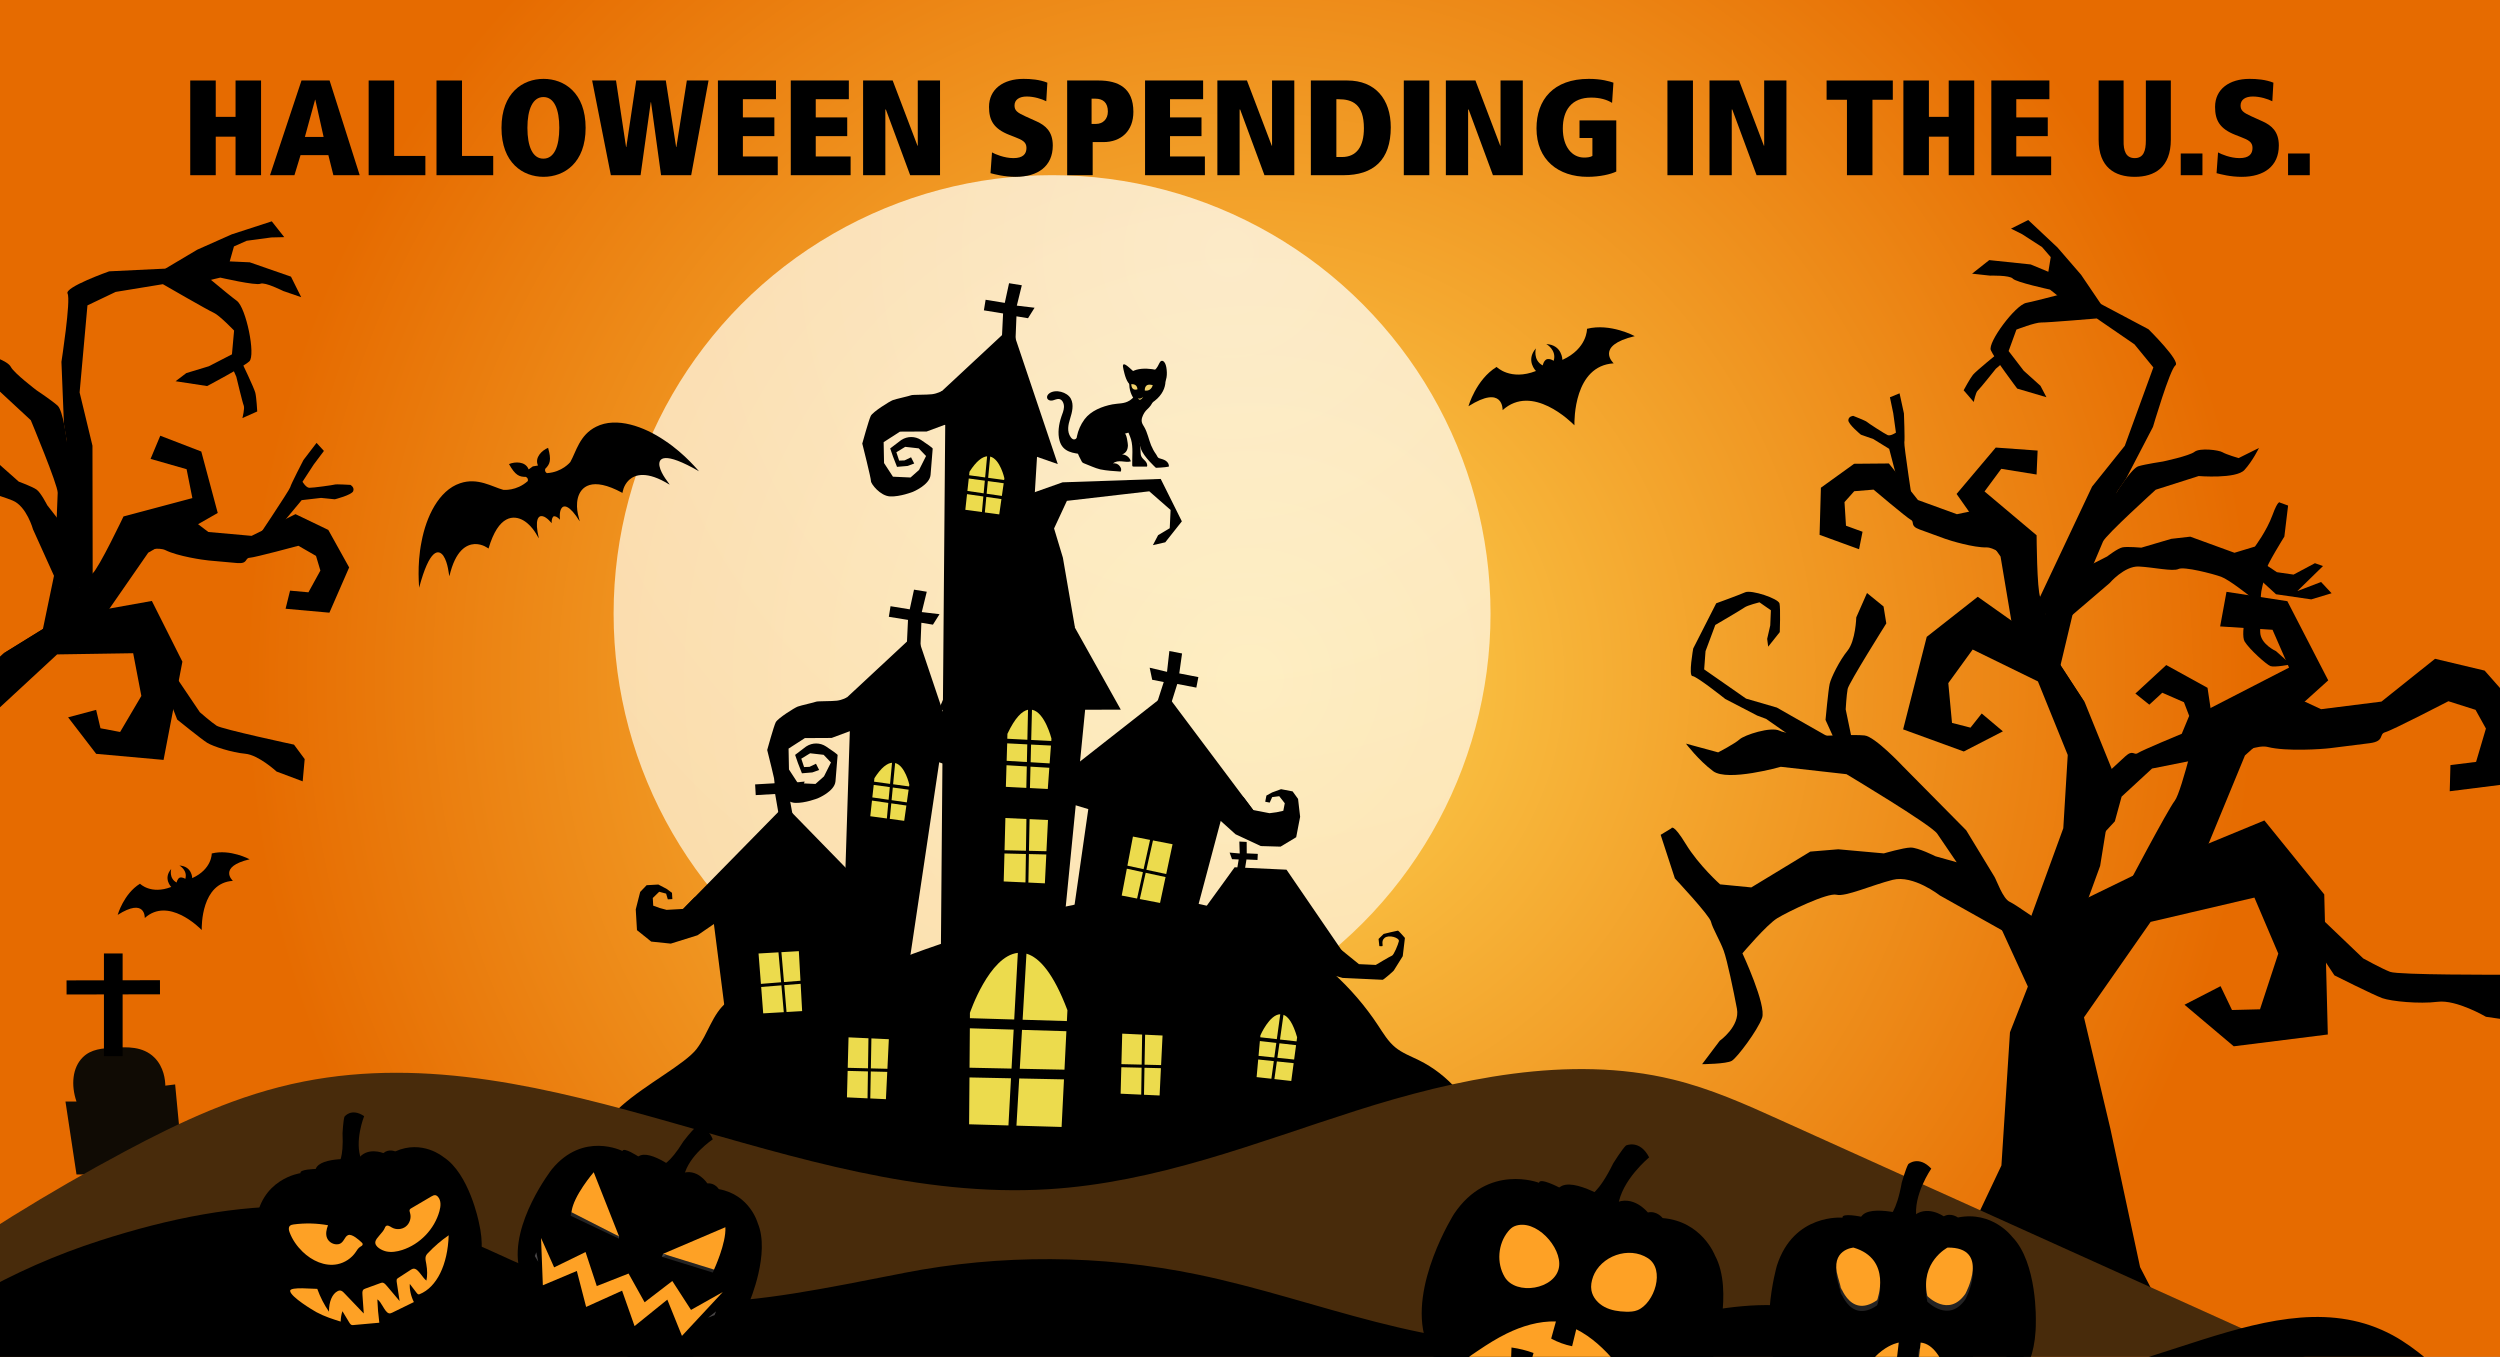 <svg id="what-is_a-loan-term" xmlns="http://www.w3.org/2000/svg" xmlns:xlink="http://www.w3.org/1999/xlink" viewBox="0 0 737 400"><rect x="0" y="0" width="737" height="400" fill="#808080" stroke="none"/><defs><style>.cls-1{opacity:.5;}.cls-1,.cls-2{fill:#494647;}.cls-3{fill:#f2d26b;}.cls-4{fill:#fea125;}.cls-5{fill:url(#radial-gradient);}.cls-6{fill:#100b04;}.cls-7{fill:#ecdb4d;}.cls-8{clip-path:url(#clippath);}.cls-9{fill:none;}.cls-10{fill:#482b0b;}.cls-11{fill:url(#radial-gradient-2);opacity:.8;}</style><clipPath id="clippath"><rect class="cls-9" width="737" height="400"></rect></clipPath><radialGradient id="radial-gradient" cx="368.5" cy="200" fx="368.5" fy="200" r="296.47" gradientUnits="userSpaceOnUse"><stop offset="0" stop-color="#fed351"></stop><stop offset="1" stop-color="#e66b00"></stop></radialGradient><radialGradient id="radial-gradient-2" cx="362.43" cy="74.44" fx="362.43" fy="74.44" r="248.54" gradientUnits="userSpaceOnUse"><stop offset="0" stop-color="#fefbee"></stop><stop offset="1" stop-color="#fdeece"></stop></radialGradient></defs><g class="cls-8"><g><rect class="cls-5" width="737" height="400"></rect><path class="cls-6" d="m22.55,346.22l-3.25-21.48h3.25c-1.69-4.92-1.17-10.01,1.81-13,2.49-2.51,5.88-2.7,9.39-2.89,3.62-.2,8.34-.46,11.74,2.89,2.87,2.83,3.21,6.68,3.25,8.31l2.89-.36,2.53,26.54h-31.6Z"></path><circle class="cls-11" cx="310.15" cy="180.9" r="129.26"></circle><path d="m467.85,96.95s.13,5.8-7.25,9.14c0,0-.04-4.4-4.76-4.67,0,0,3.14,1.72,2.19,4.95,0,0-1.11-.78-2.09-.45-.92.48-1.14,1.81-1.14,1.81-2.98-1.57-2.02-5.03-2.02-5.03-3.1,3.57.02,6.67.02,6.67-7.54,2.95-11.6-1.2-11.6-1.2-6.07,3.71-8.3,11.59-8.3,11.59,10.29-6.51,10.08.99,10.07,1.15,8.71-7.89,20.13,3.41,21.17,4.47-.03-1.48-.15-17.55,11.58-18.27-.12-.11-5.64-5.2,6.21-8.02,0,0-7.19-3.91-14.09-2.16Z"></path><path d="m62.42,251.62s.11,4.6-5.75,7.25c0,0-.03-3.49-3.78-3.71,0,0,2.49,1.36,1.74,3.93,0,0-.88-.62-1.66-.36-.73.38-.9,1.44-.9,1.44-2.37-1.25-1.6-3.99-1.6-3.99-2.46,2.83.01,5.29.01,5.29-5.99,2.34-9.21-.95-9.21-.95-4.81,2.95-6.58,9.19-6.58,9.19,8.16-5.17,8,.78,7.99.92,6.91-6.26,15.97,2.71,16.79,3.54-.03-1.17-.12-13.92,9.19-14.49-.1-.09-4.47-4.13,4.93-6.36,0,0-5.71-3.1-11.18-1.71Z"></path><path d="m206.13,138.98c.02.17-4.02-5.06-10.18-9.11-6.06-4.13-14.23-7.08-20.19-4.08-4.93,2.44-5.91,7.4-7.63,10.42-.04.04-2.41,3-6.89,3.27,0,0-.37-.18-.51-.57-.07-.18-.08-.41.01-.7,1.4-1.39,1.87-2.53.84-6.19-1.8.73-4.01,2.85-3.01,5.14,0,.03,0,.05,0,.08-.5.07-.99.15-1.49.25-.42.28-.82.57-1.22.88-.02-.02-.03-.04-.05-.06-.91-2.33-3.98-2.26-5.76-1.5,1.87,3.32,3.01,3.78,4.98,3.78.27.13.42.31.51.48.18.38.04.76.04.76-3.36,2.99-7.12,2.57-7.18,2.58-3.35-.9-7.56-3.72-12.76-1.95-6.33,2.1-10.01,9.98-11.36,17.18-1.47,7.22-.63,13.78-.73,13.64,3.13-11.74,5.79-11.33,7.15-9.44,1.45,2.14,1.6,5.77,1.79,6,1.79-7.69,5.04-9.31,7.43-9.45,2.46-.07,4.05,1.34,4.1,1.32,2.94-10.05,7.51-9.92,10.35-8.25,3.01,1.83,4.28,5.2,4.47,5.2-1.3-5.53-.12-6.77,1.13-6.48,1.29.27,2.65,2.07,2.66,2.05-.06-1.1.21-1.72.59-2.04.49-.05,1.12.2,1.86,1.02.02,0-.3-2.23.42-3.33.67-1.09,2.39-1.05,5.38,3.78.13-.13-1.36-3.42-.53-6.84.82-3.19,3.96-6.52,13.15-1.51.05-.02.17-2.14,1.96-3.83,1.78-1.59,5.23-2.76,11.94,1.4-.03-.29-2.5-2.96-2.99-5.5-.38-2.3,1.21-4.47,11.73,1.59Z"></path><g><path d="m205.39,309.19c3.34-4.34,4.59-10.27,8.85-13.72,7.36-5.97,18.37-1.06,27.69-2.78,4.36-.81,8.28-3.08,12.24-5.08,9.68-4.9,20.03-8.32,30.34-11.73,16.94-5.6,34.24-11.26,52.08-11.23,27.51.04,54.58,14.67,69.68,37.66,1.51,2.29,2.94,4.71,5.06,6.45,2.06,1.69,4.61,2.63,6.99,3.81,8.45,4.17,15.14,11.78,18.2,20.68-5.29,7.78-16.05,9.53-23.17,15.69-1.37,1.18-2.63,2.55-4.23,3.4-1.89,1-4.09,1.2-6.22,1.38-15.34,1.28-30.87,2.07-46.19.52-13.81-1.4-9.06.78-46.97,1.29-77.21,1.04-82.24-8.21-104.47-5.55-2.48.3-11.09,1.23-19.33-3.2-26.4-14.17,12.47-28.52,19.46-37.59Z"></path><g><g><path d="m344.12,282.37c.67-.03,19.85-26.7,19.85-26.7l15.29.71,21.19,30.97-9.63-.45-4.19,40.07-37.26-7.38,3.7-36.81-8.97-.42Z"></path><g><polygon class="cls-7" points="371.41 306.9 376.26 307.45 375.66 311.75 371.02 311.27 371.41 306.9"></polygon><path class="cls-7" d="m377.34,306.44l1.03-7.28c1.41.54,2.82,2.45,4.02,6.64l-.16,1.2-4.89-.55Z"></path><path class="cls-7" d="m376.41,306.34l-4.89-.55.05-.58s2.65-6.13,5.85-6.21l-1.01,7.34Z"></path><polygon class="cls-7" points="375.52 312.82 374.8 318.01 370.45 317.53 370.92 312.34 375.52 312.82"></polygon><polygon class="cls-7" points="376.42 312.91 381.37 313.42 380.67 318.67 380.2 318.62 375.69 318.11 376.42 312.91"></polygon><polygon class="cls-7" points="377.18 307.56 382.08 308.11 381.51 312.35 376.57 311.84 377.18 307.56"></polygon></g></g><polygon points="366.78 257.61 367.46 253.37 370.71 253.52 370.8 251.72 367.54 251.57 367.52 248.2 365.36 248.09 365.47 251.61 362.49 251.34 363.2 253.28 365.17 253.37 364.32 258.4 366.78 257.61"></polygon><path d="m385.6,273.88l9.87,6.18,5.14,4.17,4.97.23s4.28-2.57,4.79-2.74,1.81-3.27,2.02-4.26-2.94-2.02-4.21-.97-.12,2.49-.83,2.46l-.72-.03-.23-2.12,1.51-1.48s3.98-.98,4.2-.97,2.06,2.15,2.06,2.15l-.64,5.38s-2.57,4.07-2.64,4.23-3.01,2.74-3.29,2.73l-11.79-.55-4.98-1.37-5.23-13.03Z"></path></g><g><g><polygon points="231.36 237.41 198.54 270.85 210.46 272.4 215.34 310.57 249.95 308.2 249.61 274.12 264.77 271.67 231.36 237.41"></polygon><g><polygon class="cls-7" points="230.28 289.57 229.49 280.75 223.62 281.09 224.32 290.05 230.28 289.57"></polygon><polygon class="cls-7" points="231.12 289.51 235.98 289.12 235.5 280.4 230.36 280.7 231.12 289.51"></polygon><polygon class="cls-7" points="231.2 290.41 231.87 298.34 236.47 298.07 236.03 290.03 231.2 290.41"></polygon><polygon class="cls-7" points="230.36 290.48 224.39 290.96 224.41 291.17 224.99 298.74 231.06 298.39 230.36 290.48"></polygon></g></g><polygon points="229.8 241.52 228.51 234.07 222.79 234.4 222.61 231.24 228.33 230.91 228.3 224.98 232.11 224.76 231.97 230.93 237.21 230.4 235.99 233.84 232.54 234.03 234.14 242.85 229.8 241.52"></polygon><polygon points="211.46 261.2 204.64 264.64 201.39 267.95 196.51 268.23 194.48 267.68 192.57 266.99 192.44 264.73 194.33 262.89 196.37 263.44 196.87 265.13 198.21 265.05 198.1 263.2 196.56 262.07 194.08 260.76 190.62 260.96 188.73 262.94 188.07 265.52 187.42 268.09 187.53 269.96 187.78 274.21 191.98 277.58 197.75 278.18 205.62 275.72 210.46 272.4 211.46 261.2"></polygon></g><g><g><polygon points="343.79 204.56 371.89 242.06 359.87 242.01 349.97 279.19 315.99 272.26 320.83 238.53 306.14 234.09 343.79 204.56"></polygon><g><polygon class="cls-7" points="337.95 256.41 339.9 247.76 345.67 248.88 343.8 257.67 337.95 256.41"></polygon><polygon class="cls-7" points="337.13 256.23 332.36 255.2 333.99 246.62 339.04 247.6 337.13 256.23"></polygon><polygon class="cls-7" points="336.93 257.12 335.21 264.89 330.68 264.01 332.19 256.09 336.93 257.12"></polygon><polygon class="cls-7" points="337.75 257.3 343.61 258.56 343.56 258.77 341.98 266.19 336.01 265.04 337.75 257.3"></polygon></g></g><polygon points="344.8 208.84 347.06 201.63 352.68 202.71 353.28 199.61 347.65 198.52 348.47 192.64 344.73 191.92 344.04 198.06 338.92 196.84 339.67 200.4 343.07 201.06 340.32 209.59 344.8 208.84"></polygon><polygon points="360.36 230.78 366.67 235.09 369.45 238.8 374.25 239.73 376.34 239.45 378.32 239.02 378.75 236.8 377.12 234.72 375.03 234.99 374.31 236.61 372.99 236.35 373.34 234.53 375.02 233.61 377.65 232.65 381.06 233.3 382.67 235.52 382.97 238.15 383.28 240.79 382.92 242.63 382.12 246.81 377.51 249.59 371.7 249.42 364.23 245.94 359.87 242.01 360.36 230.78"></polygon></g><g><g><g><polygon points="298.17 96.21 270.15 122.29 311.83 136.81 298.17 96.21"></polygon><polyline points="278.69 120.73 277.25 294.85 295.85 295.71 306.31 124.93"></polyline><g><polygon class="cls-7" points="295.89 142.46 291.22 141.82 290.86 145.55 295.35 146.2 295.89 142.46"></polygon><path class="cls-7" d="m290.42,140.74l.58-6.22c-1.43.13-3.16,1.37-5.19,4.55l-.11,1.03,4.72.65Z"></path><path class="cls-7" d="m291.31,140.86l4.71.64.07-.5s-1.21-5.63-4.18-6.41l-.6,6.26Z"></path><polygon class="cls-7" points="290.77 146.49 290.33 151.07 294.58 151.64 295.22 147.13 290.77 146.49"></polygon><polygon class="cls-7" points="289.89 146.36 285.08 145.67 284.58 150.29 285.04 150.35 289.47 150.95 289.89 146.36"></polygon><polygon class="cls-7" points="290.33 141.7 285.59 141.06 285.19 144.73 289.98 145.43 290.33 141.7"></polygon></g></g><polygon points="295.34 99.96 295.71 92.41 290.05 91.49 290.56 88.37 296.21 89.29 297.47 83.49 301.23 84.1 299.76 90.1 304.99 90.72 303.06 93.81 299.65 93.25 299.29 102.21 295.34 99.96"></polygon></g><path d="m280.11,118.73l-2.39-3.48s-1.35.77-2.96.97-5.74.1-6.15.3-4.45,1.08-5.41,1.44-5.9,3.46-6.49,4.64-2.51,8.16-2.51,8.16c0,0,2.59,10.26,2.56,11.06s2.73,4.4,5.66,4.53,6.69-1.35,6.69-1.35c0,0,4.95-2.02,5.22-4.99s.61-7.36.63-7.76c0-.21-1.75-1.43-3.41-2.53-1.76-1.17-4.04-1.17-5.8-.03l-.14.09-3.18,2.42.82,2.37,1.19,3.06,3.08-.26,1.99-.72-.93-1.84-1.91.92-1.6.06-.82-2.47,2.61-1.59,3.98.45,2.16,2.26-2.06,4.1-2.51,2.23-5.19-.24-2.62-4.02-.12-6.16,4.81-3.1,7.88-.04,5.38-2,1.56-6.48Z"></path></g><g><g><g><polygon points="270.15 186.55 242.13 212.63 283.81 227.15 270.15 186.55"></polygon><polyline points="250.67 211.07 248.09 292.04 266.7 292.9 278.29 215.27"></polyline><g><polygon class="cls-7" points="267.86 232.8 263.2 232.16 262.84 235.89 267.33 236.54 267.86 232.8"></polygon><path class="cls-7" d="m262.39,231.08l.58-6.22c-1.43.13-3.16,1.37-5.19,4.55l-.11,1.03,4.72.65Z"></path><path class="cls-7" d="m263.29,231.2l4.71.64.07-.5s-1.21-5.63-4.18-6.41l-.6,6.26Z"></path><polygon class="cls-7" points="262.75 236.83 262.31 241.41 266.56 241.98 267.2 237.47 262.75 236.83"></polygon><polygon class="cls-7" points="261.87 236.7 257.06 236.01 256.56 240.63 257.02 240.69 261.45 241.29 261.87 236.7"></polygon><polygon class="cls-7" points="262.31 232.04 257.57 231.4 257.16 235.08 261.96 235.77 262.31 232.04"></polygon></g></g><polygon points="267.32 190.3 267.68 182.75 262.03 181.83 262.53 178.71 268.19 179.63 269.45 173.83 273.21 174.44 271.74 180.44 276.97 181.06 275.03 184.15 271.62 183.59 271.27 192.55 267.32 190.3"></polygon></g><path d="m252.08,209.07l-2.39-3.48s-1.35.77-2.96.97-5.74.1-6.15.3-4.45,1.08-5.41,1.44-5.9,3.46-6.49,4.64-2.51,8.16-2.51,8.16c0,0,2.59,10.26,2.56,11.06s2.73,4.4,5.66,4.53,6.69-1.35,6.69-1.35c0,0,4.95-2.02,5.22-4.99s.61-7.36.63-7.76c0-.21-1.75-1.43-3.41-2.53-1.76-1.17-4.04-1.17-5.8-.03l-.14.09-3.18,2.42.82,2.37,1.19,3.06,3.08-.26,1.99-.72-.93-1.84-1.91.92-1.6.06-.82-2.47,2.61-1.59,3.98.45,2.16,2.26-2.06,4.1-2.51,2.23-5.19-.24-2.62-4.02-.12-6.16,4.81-3.1,7.88-.04,5.38-2,1.56-6.48Z"></path></g><g><g><polygon points="300.2 155.19 276.69 209.3 330.41 209.21 300.2 155.19"></polygon><polyline points="287.61 205.93 289.16 298.43 311.01 299.44 320.41 204.04"></polyline><g><polygon class="cls-7" points="302.45 250.8 302.59 241.44 296.39 241.15 296.14 250.65 302.45 250.8"></polygon><polygon class="cls-7" points="303.34 250.82 308.49 250.94 308.95 241.73 303.52 241.48 303.34 250.82"></polygon><polygon class="cls-7" points="303.32 251.78 303.17 260.18 308.03 260.41 308.45 251.9 303.32 251.78"></polygon><polygon class="cls-7" points="302.44 251.76 296.11 251.61 296.11 251.83 295.89 259.85 302.31 260.14 302.44 251.76"></polygon></g><g><polygon class="cls-7" points="309.82 219.79 303.96 219.5 303.83 224.71 309.43 225.05 309.82 219.79"></polygon><path class="cls-7" d="m302.87,218.08l.19-8.85c-1.78.37-3.83,2.36-6.07,7.1l-.04,1.45,5.92.3Z"></path><path class="cls-7" d="m304,218.14l5.92.3.05-.7s-1.95-7.8-5.74-8.51l-.23,8.92Z"></path><polygon class="cls-7" points="303.79 226.01 303.63 232.32 308.89 232.59 309.34 226.34 303.79 226.01"></polygon><polygon class="cls-7" points="302.7 225.95 296.72 225.59 296.53 231.96 297.1 231.99 302.56 232.27 302.7 225.95"></polygon><polygon class="cls-7" points="302.84 219.44 296.92 219.14 296.76 224.29 302.73 224.65 302.84 219.44"></polygon></g></g><polygon points="300.68 169.83 300.2 155.19 303.25 145.73 313.24 142.19 342.18 141.19 348.41 153.69 343.52 159.87 339.87 160.71 341.41 157.77 344.84 155.72 345.09 150.34 338.81 144.84 314.52 147.65 310.74 155.79 313.34 164.41 316.91 185.07 304.75 177.63 300.68 169.83"></polygon></g><g><polygon class="cls-7" points="285.91 303.14 298.83 303.53 298.2 315.02 285.82 314.76 285.91 303.14"></polygon><path class="cls-7" d="m301.47,300.62l1.13-19.48c3.84,1.12,8,5.86,12.08,16.67l-.16,3.2-13.06-.39Z"></path><path class="cls-7" d="m298.99,300.55l-13.06-.39v-1.56s5.67-16.79,14.13-17.69l-1.07,19.64Z"></path><polygon class="cls-7" points="298.04 317.88 297.29 331.78 285.69 331.44 285.8 317.63 298.04 317.88"></polygon><polygon class="cls-7" points="300.46 317.93 313.66 318.2 312.96 332.23 311.71 332.19 299.65 331.84 300.46 317.93"></polygon><polygon class="cls-7" points="301.29 303.61 314.37 304 313.81 315.34 300.63 315.07 301.29 303.61"></polygon></g><g><polygon class="cls-7" points="336.57 313.85 336.7 304.99 330.83 304.72 330.59 313.71 336.57 313.85"></polygon><polygon class="cls-7" points="337.41 313.87 342.29 313.99 342.72 305.27 337.58 305.03 337.41 313.87"></polygon><polygon class="cls-7" points="337.39 314.78 337.25 322.74 341.85 322.95 342.24 314.9 337.39 314.78"></polygon><polygon class="cls-7" points="336.55 314.76 330.57 314.62 330.56 314.83 330.36 322.42 336.43 322.7 336.55 314.76"></polygon></g><g><polygon class="cls-7" points="255.89 314.94 256.02 306.08 250.15 305.81 249.91 314.79 255.89 314.94"></polygon><polygon class="cls-7" points="256.73 314.96 261.61 315.08 262.03 306.36 256.89 306.12 256.73 314.96"></polygon><polygon class="cls-7" points="256.71 315.87 256.56 323.82 261.17 324.04 261.56 315.99 256.71 315.87"></polygon><polygon class="cls-7" points="255.87 315.85 249.89 315.7 249.88 315.92 249.68 323.5 255.75 323.79 255.87 315.85"></polygon></g></g><g><g><polygon points="608.37 284.75 619.12 255.27 623.4 228.8 614.61 207.11 603.9 190.69 583.04 175.93 568 187.74 561.04 215.02 578.93 221.54 590.45 215.6 584.21 210.34 580.9 214.51 575.45 213.11 574.36 201.38 581.54 191.48 600.78 200.88 609.57 222.57 608.26 244.16 596.94 275.21 592.58 278.99 608.37 284.75"></polygon><path d="m593.71,187.57l-3.95-23.51-12.96-18.44,11.55-13.68,12.34.89-.31,7.06-10.41-1.68-4.93,6.67,15.35,12.92s.08,16.13,1.09,18.29,5.61,19.48,5.61,19.48l7.53,11.55-20.9-19.55Z"></path><path d="m584.28,150.03l-7.38,1.56-11.48-4.18-8.58-10.78-10.24.09-9.8,7.06-.39,13.89,11.64,4.24,1.03-5.15-4.88-1.78-.44-6.96,2.87-3.21,5.7-.47s9.7,8.21,10.97,8.89-.4,1.77,2.6,2.86l7.51,2.74c1.5.55,8.4,2.64,12.25,2.55s12.21,8.49,12.21,8.49l-13.61-19.85Z"></path><path d="m623.46,242.12l1.99-7.27,8.98-8.29,13.52-2.69,4.61-9.15-1.78-11.95-12.17-6.71-9.1,8.4,4.11,3.28,3.82-3.52,6.39,2.8,1.54,4.02-2.19,5.28s-11.74,4.86-12.93,5.68-1.39-1.16-3.74,1-4.7,4.34-5.87,5.42-6.19,6.26-7.88,9.72-2.96,18.74-2.96,18.74l13.69-14.78Z"></path><path d="m547.12,223.63l-3.01-14.51s.24-4.28.58-6.03,11.39-19.31,11.39-19.31l-.81-4.99-4.88-3.97-3.16,7.18s-.19,6.89-2.58,9.82c-2.39,2.93-4.86,7.97-5.27,9.8s-1.22,10.61-1.22,10.61l2.97,6.54,5.98,4.87Z"></path><path d="m606.6,199.63l4.55-19.11s7.96-18.9,8.82-20.88,15.54-15.27,15.54-15.27l12.65-4.03s11.05.9,13.5-1.79,4.28-6.49,4.28-6.49l-6.01,2.99s-3.64-1.07-4.74-1.73-6.67-1.35-8.23-.13-9.32,2.86-9.32,2.86c0,0-5.21.79-7.22,1.39s-6.33,7.53-6.33,7.53l-9.99,15.14s-3.45,9.46-3.74,10.26-.8,4.64-2.02,5.53-5.24,5.29-5.3,5.09-2.71,5.78-3.21,8.8c-.5,3.03,6.75,9.81,6.75,9.81Z"></path><path d="m606.99,184.66l14.91-12.75s4.38-5.11,8.64-4.9,10.04,1.54,11.67.73,10.21,1.43,12.58,2.29,8.26,5.57,8.26,5.57c0,0-2.74,11.19-1.34,13.5s6.45,6.83,7.64,7.27,6-.5,6-.5l-4.39-3.92s-4.62-2.05-4.65-5.64c-.03-3.59,0-9.84.33-11.96s1.33-4.88,1.37-6.21,5.42-9.96,5.42-9.96l1.1-9.14-2.37-.86s-.5-1.08-2.23,3.66c-1.73,4.74-5.18,9.29-5.18,9.29l-6.03,1.83-5.24-1.91-7.79-2.84-5.6.64-8.82,2.6s-4.07-.36-5.51-.1c-1.43.26-4.56,2.69-4.56,2.69l-8.2,4.17-5.99,16.44Z"></path><path d="m626.73,141.16l7.97-15.32s4.98-16.93,6.61-18.13-7.94-10.65-7.94-10.65l-21.57-11.44s-11.25,3.05-14.46,3.67-11.4,11.65-10.45,13.93,7.79,11.34,7.79,11.34l8.61,2.54-1.76-3.36-4.94-4.45-4.45-5.8,2.3-6.32s5.55-2.15,7.33-2.1,16.36-1.19,16.36-1.19l11.11,7.63,5.57,6.8-3.98,10.92-4.44,12.19-9.65,12.04-17.5,37.09,3.82.44.84,9.68,7.26-10.17,12.95-35.53,2.62-3.82Z"></path><polygon points="663.4 168.25 670.98 175.19 681.36 176.7 687.35 174.89 684.25 171.57 677.27 174.24 684.82 166.87 682.44 166.03 676.14 169.39 671.23 168.68 666.57 165.58 663.4 168.25"></polygon><path d="m564,149.36s-2.79-18.25-2.6-18.97-.12-8.51-.12-8.51l-1.29-5.93-2.84,1.17.98,4.71.79,5.71s-1.58,1.09-2.44.73-5.95-3.67-6.17-3.93-3.97-1.74-3.97-1.74c0,0-1.37.07-1.45,1.26s3.71,4.29,3.71,4.29l3.65,1.28,4.68,2.89,3.18,12.17,3.89,4.89Z"></path><path d="m619.36,89.65l-5.85-8.64-6.96-8.05-8.63-8.1-5.07,2.54,3.26,1.63,5.88,3.8,2.57,2.97-.71,4.32-5.2-2.16-12.22-1.28-5.06,4,5.32.58s5.77-.18,6.69.88,10.95,3.23,10.95,3.23l8.27,6.56,6.78-2.28Z"></path><path d="m588.82,104.27s-6.31,5.13-7.2,6.23-2.74,4.55-2.74,4.55l2.99,3.46s.53-2.82,1.17-3.36,5.34-6.45,5.34-6.45l3.29-2.85-2.85-1.58Z"></path></g><g><polygon points="570.08 385.68 590.02 343.58 592.54 304.32 606.33 269.1 632.88 256.17 667.54 241.87 685.19 263.67 686.24 304.97 658.51 308.45 643.99 296.2 654.62 290.72 657.99 297.75 666.25 297.54 671.64 281.12 664.6 264.61 634.01 271.77 614.36 299.92 622.13 332.71 630.9 373.56 638.91 389.04 570.08 385.68"></polygon><path d="m648.48,255.04l13.33-32.33,24.55-22.14-12.05-23.34-17.94-2.76-1.87,10.2,15.44.99,4.87,11.15-26.17,13.47s-5.39,23.05-7.53,25.8c-2.14,2.75-14.39,26.03-14.39,26.03l-14.54,14.06,36.28-21.13Z"></path><path d="m674.22,204.42l10.04,4.65,17.79-2.24,15.8-12.62,14.62,3.48,11.72,13.3-3.98,20-18.03,2.27.21-7.71,7.56-.95,2.9-9.82-3.06-5.52-8-2.54s-16.56,8.58-18.6,9.13,0,2.66-4.66,3.25c-4.65.59-9.31,1.17-11.63,1.46s-12.87,1.03-18.36-.35c-5.49-1.38-20.25,8.16-20.25,8.16l25.94-23.94Z"></path><path d="m680.95,267.52l15.72,15.02s5.51,3.04,7.96,3.97c2.44.94,32.88.84,32.88.84l5.59,4.89,1.15,9.16-11.39-1.65s-8.72-5.12-14.23-4.42c-5.51.69-13.69-.14-16.29-1.06s-14.15-6.73-14.15-6.73l-5.82-8.78-1.41-11.23Z"></path><path d="m601.77,299.46l-12.02-26.19s-16.86-24.92-18.67-27.52c-1.8-2.61-26.74-17.52-26.74-17.52l-19.36-2.18s-15.65,4.46-19.94,1.29-8.02-8.12-8.02-8.12l9.5,2.58s4.93-2.57,6.32-3.84,9.21-3.85,11.8-2.54,14.23,1.45,14.23,1.45c0,0,7.72-.36,10.79-.06s11.26,9.03,11.26,9.03l18.72,18.93s7.67,12.63,8.32,13.69,2.47,6.45,4.49,7.39,9.06,6.11,9.09,5.81,5.56,7.54,7.14,11.75c1.58,4.21-6.91,16.05-6.91,16.05Z"></path><path d="m596.92,278.03l-25.1-14.08s-7.76-6.1-13.83-4.58-14,5.09-16.58,4.4c-2.58-.69-14.29,4.98-17.45,6.9-3.16,1.92-10.29,10.37-10.29,10.37,0,0,7.14,15.32,5.79,19.04s-7.33,11.68-8.91,12.64-8.77,1-8.77,1l5.19-6.89s6.06-4.28,5.08-9.45-2.83-14.15-3.9-17.11c-1.07-2.95-3.31-6.64-3.75-8.54s-10.65-12.78-10.65-12.78l-4.19-12.84,3.16-1.92s.41-1.69,4.26,4.63,10.11,11.89,10.11,11.89l9.2.9s3.45-2.1,7-4.25c3.54-2.15,10.39-6.31,10.39-6.31l8.24-.68,13.44,1.21s5.76-1.68,7.89-1.72,7.33,2.57,7.33,2.57l12.99,3.65,13.33,21.94Z"></path><path d="m517.99,210.93l-9.38-4.87s-8.45-6.73-9.68-6.76.23-8.13.23-8.13l6.78-13.32s6.71-2.43,8.53-3.24,9.81,1.83,10.13,3.31.08,8.42.08,8.42l-3.42,4.3-.3-2.3.91-3.96.19-4.47-3.37-2.35s-3.54.88-4.41,1.52-8.61,5.16-8.61,5.16l-2.88,7.73-.4,5.37,5.84,4.07,6.51,4.54,9.07,2.64,21.81,12.42-1.76,1.56,2.98,5.14-7.21-2.54-18.98-13.24-2.65-.99Z"></path></g></g><path class="cls-10" d="m-82.9,425.22c33.96-32.58,74.4-61.56,119.66-85.75,16.2-8.65,33.38-16.83,52.77-20.64,73.06-14.38,143.97,36.29,219.39,31.76,32.08-1.93,61.19-13.7,90.68-23.11,29.49-9.41,62.94-16.68,93.48-9.27,11.25,2.73,21.46,7.32,31.54,11.88,71.3,32.19,142.61,64.39,213.91,96.58"></path><path d="m266.42,375.27c28.54-5.59,58.18-5.43,86.66.47,35.15,7.28,69.53,23.27,105.26,19.82,24.84-2.4,49.18-14.2,73.76-9.88,20.19,3.55,37.47,17.62,57.76,20.5,39.27,5.57,80.69-31.41,115.56-12.52,7.04,3.82,12.79,9.59,19.15,14.47,11.53,8.85,25.01,14.73,38.34,20.53,30.01,13.04,60.01,26.08,90.02,39.12-36.04,40.93-97.67,43.94-152.21,43.92-176.31-.07-352.62-.13-528.93-.2-56.43-.02-179.76,24.84-215.52-30.64-37.11-57.58,24.11-99.32,73-115.08,42.31-13.64,77.55-14.76,117.87,4.06,44.9,20.96,71.74,14.75,119.29,5.44Z"></path><g><g><polygon points="-27.7 269.04 -24.76 236.31 -17.03 209.32 .96 192.67 18.43 181.87 44.77 177.16 53.77 195.06 48.22 224.02 28.35 222.23 20.08 211.47 28.34 209.27 29.62 214.69 35.41 215.79 41.67 205.16 39.26 192.57 16.84 192.92 -1.15 209.57 -9.52 230.61 -12.62 265.09 -10.17 270.62 -27.7 269.04"></polygon><path d="m29.48,183.45l14.22-20.52,20.49-11.71-4.85-18.11-12.09-4.66-2.86,6.83,10.62,3.04,1.7,8.52-20.3,5.41s-7.26,15.26-9.17,16.85-14,15.97-14,15.97l-12.28,7.59,28.52-9.22Z"></path><path d="m55.13,152.06l6.29,4.77,12.75,1.14,12.94-6.4,9.67,4.65,6.15,11.06-5.82,13.34-12.92-1.16,1.32-5.34,5.42.49,3.52-6.41-1.29-4.32-5.19-2.99s-12.85,3.47-14.36,3.54-.41,1.85-3.74,1.55c-3.33-.3-6.67-.6-8.34-.75s-9.13-1.24-12.75-3.04-15.36,2.61-15.36,2.61l21.73-12.75Z"></path><path d="m50.23,197.09l8.68,12.87s3.38,2.96,4.95,3.98,22.81,5.58,22.81,5.58l3.15,4.26-.59,6.56-7.7-2.89s-5.31-4.9-9.25-5.25c-3.95-.35-9.53-2.18-11.2-3.22s-8.84-6.85-8.84-6.85l-2.73-7.01.72-8.05Z"></path><path d="m11.88,189.14l4.19-20.14s.87-21.46.94-23.72-7.93-21.4-7.93-21.4l-10.2-9.46s-10.88-4.07-12-7.71-1.17-8.06-1.17-8.06l4.37,5.51s3.92.61,5.26.47,6.92,1.69,7.86,3.54,7.56,6.87,7.56,6.87c0,0,4.59,3.06,6.22,4.54s2.64,9.96,2.64,9.96l2.73,18.81-1.02,11.39c-.08.88-1.31,4.75-.55,6.14s2.61,7.35,2.76,7.19,0,6.68-.88,9.78-10.77,6.29-10.77,6.29Z"></path><path d="m18.18,174.77l-8.45-18.72s-1.87-6.8-6-8.49c-4.13-1.7-10.2-3.01-11.39-4.5s-10.32-3.19-12.95-3.43-10.31,1.6-10.31,1.6c0,0-2.39,11.83-4.74,13.39s-9.16,3.6-10.48,3.49-5.46-3.14-5.46-3.14l5.9-1.76s5.29.11,6.92-3.28c1.63-3.39,4.37-9.33,5.01-11.48s.91-5.22,1.47-6.5-.7-11.85-.7-11.85l3.03-9.15,2.63.24s.96-.8.48,4.46.77,11.12.77,11.12l4.91,4.42,5.82.52c2.95.26,8.65.78,8.65.78l5.02,3.1,7.21,6.39s4.02,1.47,5.27,2.36c1.25.88,3.12,4.58,3.12,4.58l5.92,7.6-1.64,18.26Z"></path><path d="m18.84,124.75l-.73-18.07s2.82-18.27,1.81-20.13,12.27-6.56,12.27-6.56l25.54-1.24s9.31,7.91,12.07,9.92,5.62,16.12,3.7,17.86-12.44,7.28-12.44,7.28l-9.3-1.42,3.16-2.4,6.66-2.02,6.8-3.51.63-7.01s-4.31-4.51-6.01-5.25-14.98-8.42-14.98-8.42l-13.93,2.28-8.31,3.97-1.09,12.13-1.22,13.53,3.79,15.71.07,42.95-3.82-1.29-5.11,8.8-2.35-12.87,3.54-39.45-.78-4.79Z"></path></g><path d="m74.65,160.46s10.77-16.06,10.91-16.83,3.9-8.02,3.9-8.02l3.86-5.05,2.17,2.37-3.02,4.03-3.29,5.06s1.01,1.73,1.99,1.78,7.27-.83,7.6-.97,4.54.11,4.54.11c0,0,1.26.68.82,1.84s-5.43,2.41-5.43,2.41l-4.04-.41-5.73.66-8.43,10.12-5.86,2.9Z"></path><path d="m48.76,79.19l9.39-5.58,10.19-4.53,11.78-3.83,3.68,4.66-3.81.09-7.27.98-3.75,1.67-1.25,4.41,5.9.27,12.16,4.23,3.01,6.05-5.3-1.82s-5.39-2.74-6.73-2.14-11.82-1.81-11.82-1.81l-10.76,2.54-5.41-5.18Z"></path><path d="m71.21,106.66s3.69,7.67,4.05,9.11.57,5.53.57,5.53l-4.37,1.95s.75-2.9.39-3.71-2.19-8.49-2.19-8.49l-1.85-4.16,3.4-.23Z"></path></g><g><g><path d="m183.5,339.32s-11.56-5.88-20.82,5.39c0,0-12.43,15.98-9.67,29.01,0,0,3.06,10.95,8.88,14.29,0,0,3.42,3.82,5.19,4.26,0,0,5.28,4.04,7.52,3.63,0,0,4.34,3.14,7.25,2.35,0,0,3.55,2.83,7.31,1.86,0,0,3.03,1.2,6.41.2,0,0,3.86,2.7,12.12-2.08,0,0,8.44-1.98,13.26-14.48,0,0,6.18-14.3,2.43-23.18,0,0-2.27-8.36-11.48-10.02,0,0-1.18-1.94-3.36-1.67,0,0-3.06-4.74-7.67-2.93,0,0-9.22-7.54-12.68-5.02,0,0-4.43-2.92-4.69-1.6Z"></path><path d="m155.16,379.39c.23-2.01-2.46-11.78,3.76-24.23,6.22-12.45,17.4-16.09,23.08-13.71,5.68,2.38,1.49-2.13,1.49-2.13,0,0,2.18,4.5,7.1,4.71"></path><path d="m182,341.46s3.06,1.2-.02,2.64c0,0-12.87.77-18.53,14.72,0,0-8.64,18.55-2.75,28.39"></path><path d="m181.99,344.09s6.94.1,3.5,1.39c0,0-11.92,6.49-15.12,18.46,0,0-8.13,19.36-3.28,28.33"></path><path d="m185.49,345.48s8.64-.33,8.01,1.99c0,0-7.04,3.69-11.55,16.14l-5.95,15.37s-5.68,11.88-1.39,16.91"></path><path d="m181.85,398.25c5.13-1.82,9.74-12.53,9.74-12.53l6.04-15.9c5.91-11.06,3.23-19.44,3.23-19.44,0,0-2.21-3.59-7.36-2.91"></path><path d="m189.16,400.1c7.4-1.68,12.31-12.85,12.31-12.85,5.63-9.64,7.83-21.89,7.83-21.89.26-9.11-3.25-12.93-3.25-12.93,0,0-5.73-5.32-5.19-2.05"></path><path d="m207.69,398.22c1.7-.91,6.66-6.84,6.66-6.84,7.63-10.1,7.28-25.45,7.28-25.45-1.6-10.9-10.99-13.84-10.99-13.84l-4.6.35c.52-.97,4.59,1.82,4.59,1.82,0,0,6.51,6.83,5.72,15.87,0,0-1.89,11.82-5.64,18.84,0,0-7.56,10.46-15.13,11.35"></path><path d="m211.9,350.54s-1.65.34-1.25,1.55"></path><path d="m188.19,340.92s.28,4.97,12.68,5.02c0,0,4.26,6.44,7.67,2.93,0,0-.56,2.42,2.23,2.24"></path><path d="m187.21,343.62l-.91-1.53,1.72.68.68-1.72s.82,3.83,6.36,2.52c0,0,2.22-.29,6.44-7.14,0,0,2.41-3.13,3.41-3.9,0,0,3.4-1.22,5.21,3.35,0,0-7.14,4.76-8.46,10.77l2.08.36s1.26,3.3,5.78,3.69c0,0-1.96,1.56-7.7-1.94,0,0-6.96-2.45-7.87-2.69l-6.72-2.45Z"></path><path d="m204.55,333.1s2.96-.97,4.79,3.08c0,0-3.51-.39-4.79-3.08Z"></path></g><path class="cls-1" d="m174.46,346.43s-5.92,7.24-6.23,11.98l14.21,6.75-7.98-18.73Z"></path><path class="cls-1" d="m195.12,370.5l15.01,4.65s3.65-7.77,3.36-12.49l-18.37,7.85Z"></path><path class="cls-4" d="m175.04,345.56s-6.12,7.08-6.55,11.81l14.02,7.14-7.48-18.94Z"></path><polyline class="cls-2" points="182.44 365.16 182.52 364.5 182.06 364.27"></polyline><path class="cls-4" d="m195.47,369.62l15.01,4.65s3.65-7.77,3.36-12.49l-18.37,7.85Z"></path><path class="cls-2" d="m195.12,370.5l.35-.87.99.3s-.75.57-1.33.57Z"></path><polygon class="cls-4" points="159.5 364.96 160.03 378.9 170.05 374.68 172.79 385.28 183.39 380.49 187.07 390.93 196.73 383.13 201.04 393.82 213.08 380.89 203.71 386.16 198.2 377.64 190.03 383.91 185.3 375.44 175.93 379.13 172.62 369.1 163.36 373.62 159.5 364.96"></polygon><polygon class="cls-2" points="210.65 387.7 211.09 386.59 208.72 388.45 210.65 387.7"></polygon><polyline class="cls-2" points="157.66 370.28 158.1 369.17 158.67 371.95"></polyline></g><g><g><path d="m543.19,358.97s-14.38-1.34-19.35,14.11c0,0-6.32,21.64,1.88,34,0,0,7.66,10.08,15.05,11.15,0,0,5.11,2.55,7.12,2.28,0,0,7.12,2.02,9.27.67,0,0,5.78,1.48,8.47-.54,0,0,4.84,1.48,8.33-1.08,0,0,3.63,0,6.72-2.42,0,0,5.11,1.21,11.69-7.12,0,0,7.93-5.51,7.79-20.43,0,0,.54-17.34-6.99-25,0,0-5.78-7.72-15.99-5.67,0,0-2.02-1.53-4.17-.34,0,0-5.11-3.66-9.14.11,0,0-12.63-4.03-15.19,0,0,0-5.78-1.21-5.51.27Z"></path><path d="m530.28,412.07c-.59-2.17-7.37-11.19-6.04-26.62,1.33-15.44,11.42-23.79,18.28-23.65,6.85.13.67-2.82.67-2.82,0,0,4.11,3.77,9.28,1.97"></path><path d="m542.52,361.8s3.67,0,1.06,2.74c0,0-13.01,6.07-13.15,22.83,0,0-1.35,22.75,8.79,30.52"></path><path d="m543.59,364.53s7.23-2.75,4.19,0c0,0-9.68,11.6-8.09,25.31,0,0-.48,23.38,8.21,30.68"></path><path d="m547.78,364.53s8.81-3.89,9.1-1.22c0,0-5.78,6.7-5.35,21.45l.14,18.36s-1.01,14.63,5.49,18.08"></path><path d="m565.64,420.66c4.57-3.99,4.94-16.96,4.94-16.96l-.26-18.93c1.59-13.88-4.62-21.45-4.62-21.45,0,0-3.76-2.81-8.81,0"></path><path d="m573.97,419.58c6.97-4.78,7.48-18.35,7.48-18.35,1.88-12.28-.87-25.87-.87-25.87-3.47-9.54-8.67-12.06-8.67-12.06,0,0-8.11-3.16-6.21,0"></path><path d="m592.38,410.04c1.38-1.64,4.1-9.82,4.1-9.82,3.76-13.58-2.89-29.34-2.89-29.34-6.13-10.63-17.05-9.83-17.05-9.83l-4.62,2.25c.14-1.22,5.49,0,5.49,0,0,0,9.54,4.4,12.43,14.08,0,0,2.89,13.01,1.88,21.82,0,0-3.54,13.93-11.02,17.95"></path><path d="m577.19,358.94s-1.56,1.03-.66,2.12"></path><path d="m548.7,358.71s2.33,5.04,15.19,0c0,0,7.05,4.92,9.14-.11,0,0,.41,2.74,3.22,1.4"></path><path d="m548.8,361.91l-1.57-1.21h2.05v-2.05s2.42,3.62,7.61,0c0,0,2.17-1.21,3.75-10.03,0,0,1.21-4.23,1.93-5.44,0,0,3.02-2.66,6.77,1.33,0,0-5.44,7.85-4.35,14.62l2.3-.48s2.66,2.9,7.49,1.45c0,0-1.39,2.42-8.77,1.15,0,0-8.2.32-9.25.45l-7.96.22Z"></path><path d="m562.44,343.9s2.67-2.22,6.22,1.22c0,0-3.79,1.03-6.22-1.22Z"></path></g><path class="cls-1" d="m559.26,397.56s-9.01,1.36-13.1,15.48l10.54,1.02.34-2.04,4.08.17.85,4.93h4.25l.85-4.42,3.23-1.02s2.55,1.87,2.55,3.91l2.89-.17s-2.55-17.18-10.03-17.86l-.51,4.59-6.46-.17.51-4.42Z"></path><path class="cls-1" d="m546.41,369.33s-6.97.51-4.59,8.67c2.38,8.16.17,1.07.17,1.07,0,0,2.89,11.69,11.39,5.74,0,0,4.59-12.08-6.97-15.48Z"></path><path class="cls-1" d="m574.13,369.43s-8.16,4.25-5.95,14.29c0,0,6.29,6.46,11.22-.68,0,0,7.48-13.78-5.27-13.61Z"></path><path class="cls-4" d="m546.41,367.79s-6.97.51-4.59,8.67.17,1.07.17,1.07c0,0,2.89,11.69,11.39,5.74,0,0,4.59-12.08-6.97-15.48Z"></path><path class="cls-4" d="m574.13,367.79s-8.16,4.25-5.95,14.29c0,0,6.29,6.46,11.22-.68,0,0,7.48-13.78-5.27-13.61Z"></path><path class="cls-4" d="m559.76,395.79s-9.01,1.36-13.1,15.48l10.54,1.02.34-2.04,4.08.17.85,4.93h4.25l.85-4.42,3.23-1.02s2.55,1.87,2.55,3.91l2.89-.17s-2.55-17.18-10.03-17.86l-.51,4.59-6.46-.17.51-4.42Z"></path></g><g><g><path d="m453.71,348.69s-15-5.85-25.07,9.19c0,0-13.4,21.25-8.41,37.02,0,0,5.12,13.15,12.71,16.57,0,0,4.69,4.3,6.93,4.63,0,0,7.02,4.34,9.73,3.56,0,0,5.74,3.36,9.24,2.02,0,0,4.73,3.07,9.26,1.4,0,0,3.89,1.11,7.94-.53,0,0,5.1,2.86,14.71-4.05,0,0,10.19-3.47,14.62-19.5,0,0,5.89-18.41.18-28.93,0,0-3.83-10.04-15.4-10.98,0,0-1.69-2.25-4.36-1.65,0,0-4.35-5.49-9.83-2.69,0,0-12.3-8.19-16.27-4.66,0,0-5.82-3.07-5.99-1.4Z"></path><path d="m423.59,401.63c.03-2.51-4.47-14.25,1.7-30.38,6.16-16.14,19.54-21.99,26.84-19.74,7.3,2.25,1.59-2.82,1.59-2.82,0,0,3.25,5.29,9.34,4.96"></path><path d="m452.13,351.5s3.93,1.11.3,3.26c0,0-15.8,2.52-21.09,20.44,0,0-8.42,23.97.06,35.41"></path><path d="m452.43,354.76s8.59-.73,4.49,1.28c0,0-13.93,9.47-16.43,24.64,0,0-7.68,24.91-.61,35.4"></path><path d="m456.92,356.05s10.64-1.46,10.13,1.48c0,0-8.25,5.41-12.31,21.35l-5.47,19.72s-5.57,15.37.34,21.06"></path><path d="m458.85,421.68c6.12-2.88,10.5-16.66,10.5-16.66l5.53-20.37c5.96-14.38,1.62-24.4,1.62-24.4,0,0-3.17-4.16-9.45-2.7"></path><path d="m468.11,423.08c8.94-2.98,13.64-17.37,13.64-17.37,5.78-12.59,7-27.99,7-27.99-.79-11.28-5.59-15.58-5.59-15.58,0,0-7.72-5.87-6.66-1.91"></path><path d="m490.77,418.5c1.99-1.33,7.4-9.26,7.4-9.26,8.19-13.41,5.9-32.32,5.9-32.32-3.31-13.28-15.26-15.76-15.26-15.76l-5.65.99c.53-1.26,5.89,1.68,5.89,1.68,0,0,8.87,7.64,9,18.9,0,0-.89,14.82-4.68,23.96,0,0-8.07,13.85-17.31,15.86"></path><path d="m490.16,359.08s-1.99.62-1.36,2.07"></path><path d="m459.7,350.09s.95,6.11,16.27,4.66c0,0,6.04,7.44,9.83,2.69,0,0-.4,3.06,3.03,2.49"></path><path d="m458.82,353.55l-1.31-1.78,2.2.63.63-2.2s1.48,4.63,8.16,2.33c0,0,2.7-.63,7.09-9.6,0,0,2.59-4.16,3.74-5.23,0,0,4.05-1.92,6.84,3.5,0,0-8.24,6.75-9.14,14.33l2.61.19s1.96,3.92,7.58,3.85c0,0-2.23,2.16-9.75-1.46,0,0-8.89-2.17-10.05-2.36l-8.6-2.2Z"></path><path d="m478.96,338.44s3.54-1.56,6.29,3.22c0,0-4.38-.05-6.29-3.22Z"></path></g><path class="cls-4" d="m469.62,376.45c-.46,1.26-.7,2.62-.47,3.94.38,2.13,1.97,3.91,3.89,4.91,1.92,1.01,4.12,1.33,6.28,1.39,1.18.03,2.39-.01,3.47-.47,4.97-2.1,8.17-11.96,3.03-15.3-5.66-3.67-13.96-.62-16.21,5.52Z"></path><path class="cls-4" d="m446.54,361.46c-.79.3-1.42.92-1.95,1.57-3.02,3.7-3.45,9.3-1.02,13.41,3.31,5.6,15,3.69,16.03-2.91.91-5.82-6.93-14.43-13.06-12.07Z"></path><path class="cls-4" d="m483.03,418.76c-4.3-2.67-7.53-7.5-12.53-8.22l.92-5.05c.06-.35.12-.72-.04-1.04-.16-.31-.49-.49-.8-.64-1.16-.55-2.39-.97-3.64-1.26-1.03,1.17-.68,3.43-2.12,4.02-.56.22-1.18.08-1.76-.06-4.1-1.02-8.17-2.14-12.21-3.35.41-1.43.83-2.87,1.24-4.3-2.1-.77-4.28-1.31-6.5-1.62-.04,1.05-.07,2.1-.11,3.15-.01.43-.05.89-.34,1.2-.35.37-.92.38-1.43.36-4.64-.13-9.3.32-13.83,1.33-.03,0,1.63-2.13,2.02-2.43,1.27-.98,2.63-1.87,3.96-2.77,2.66-1.8,5.4-3.52,8.29-4.94,4.52-2.22,9.5-3.72,14.54-3.58-.47,1.69-.93,3.38-1.4,5.06,1.93,1.05,4.02,1.81,6.17,2.25.41-1.67.81-3.34,1.22-5.01,4.52,2.28,8.29,5.83,11.55,9.71,1.14,1.35,2.23,2.77,3.01,4.36.73,1.5,1.17,3.12,1.61,4.72.75,2.78,1.5,5.55,2.25,8.33"></path></g><g><g><path d="m88.61,345.84s-12.06,1.6-13.24,15.23c0,0-1.12,18.96,7.94,27.57,0,0,8.19,6.84,14.46,6.33,0,0,4.67,1.14,6.28.54,0,0,6.23.32,7.74-1.19,0,0,5.02.13,6.85-2.03,0,0,4.25.3,6.64-2.45,0,0,2.98-.68,5.06-3.25,0,0,4.42.03,8.26-8.05,0,0,5.48-6.02,2.56-18.24,0,0-2.82-14.34-10.44-19.21,0,0-6.2-5.25-14.2-1.65,0,0-1.94-.87-3.49.5,0,0-4.88-2.04-7.49,1.81,0,0-11.13-.93-12.47,2.86,0,0-4.97.09-4.47,1.26Z"></path><path d="m88,391.88c-.89-1.67-8.16-7.8-9.97-20.73s4.91-21.69,10.56-22.86.02-2.44.02-2.44c0,0,4.08,2.32,7.99-.13"></path><path d="m88.59,348.29s3.01-.7,1.39,2.05c0,0-9.54,7.43-6.5,21.23,0,0,3.18,18.94,12.96,23.41"></path><path d="m89.98,350.33s5.42-3.61,3.44-.79c0,0-5.77,11.35-1.88,22.31,0,0,4,19.29,12.52,23.65"></path><path d="m93.42,349.54s6.51-4.85,7.25-2.72c0,0-3.49,6.59-.36,18.62l3.57,15.05s1.92,12.2,7.91,13.82"></path><path d="m118.65,392.28c3-4.14.87-14.86.87-14.86l-3.78-15.5c-1.31-11.7-7.83-16.75-7.83-16.75,0,0-3.61-1.6-7.24,1.66"></path><path d="m125.29,389.83c4.83-5.23,2.69-16.47,2.69-16.47-.77-10.44-5.58-21.08-5.58-21.08-4.64-7.18-9.39-8.27-9.39-8.27,0,0-7.26-1.07-5.1,1.17"></path><path d="m138.62,378.53c.83-1.61,1.52-8.83,1.52-8.83.53-11.86-7.89-23.55-7.89-23.55-7.03-7.58-15.85-4.86-15.85-4.86l-3.37,2.72c-.11-1.03,4.51-1.03,4.51-1.03,0,0,8.66,1.82,12.86,9.23,0,0,4.82,10.14,5.65,17.57,0,0-.29,12.11-5.67,16.82"></path><path d="m116.53,339.42s-1.09,1.14-.14,1.87"></path><path d="m93.09,344.58s2.86,3.7,12.47-2.86c0,0,6.71,2.72,7.49-1.81,0,0,.85,2.17,2.91.55"></path><path d="m93.76,347.2l-1.52-.7,1.69-.39-.39-1.69s2.67,2.52,6.25-1.43c0,0,1.56-1.4,1.19-8.94,0,0,.2-3.7.56-4.83,0,0,1.98-2.75,5.81-.18,0,0-2.99,7.47-.82,12.83l1.79-.83s2.73,1.88,6.43-.22c0,0-.69,2.25-6.99,2.59,0,0-6.68,1.8-7.52,2.11l-6.49,1.68Z"></path><path d="m101.58,329.84s1.77-2.32,5.34-.17c0,0-2.92,1.56-5.34.17Z"></path></g><path class="cls-4" d="m106.59,366.24c.16.15.32.33.33.55.01.4-.46.6-.79.81-.56.35-.89.97-1.27,1.52-1.24,1.82-3.21,3.13-5.37,3.57-3.72.76-7.57-1.04-10.29-3.69-1.66-1.61-3.02-3.55-3.83-5.72-.23-.62-.39-1.39.06-1.87.29-.31.74-.39,1.16-.45,3.36-.44,6.78-.36,10.11.24-.47,1.22-.78,2.6-.27,3.8.54,1.26,2.02,2.05,3.37,1.78,1.64-.33,1.69-2.29,2.88-2.69,1.13-.38,3.15,1.43,3.89,2.14Z"></path><path class="cls-4" d="m113.41,362.07c.08-.22.17-.46.35-.61.49-.4,1.18.06,1.72.39,1.27.75,2.99.64,4.15-.27s1.68-2.55,1.26-3.96c-.11-.37-.27-.79-.06-1.1.09-.13.24-.22.37-.3,1.99-1.17,3.98-2.34,5.97-3.51.38-.22.8-.45,1.24-.36.28.06.51.24.7.46.98,1.11.84,2.8.44,4.23-1.47,5.32-5.74,9.77-10.99,11.46-1.53.49-3.17.76-4.74.41-1.19-.27-3.41-1.35-3.17-2.84.19-1.15,2.26-2.7,2.75-3.99Z"></path><path class="cls-4" d="m93.54,379.98c.88,2.43,2.07,4.74,3.44,6.7-.02-2.95.96-5.26,2.57-6.06.33-.16.7-.27,1.12-.07.35.16.7.52,1.03.88,1.85,1.93,3.69,3.86,5.54,5.79-.13-1.78-.25-3.56-.38-5.34-.04-.5-.07-1.02.07-1.38.14-.38.45-.5.74-.61,1.49-.54,2.98-1.09,4.47-1.63.27-.1.54-.19.86-.08.4.15.81.62,1.18,1.07,1.21,1.43,2.41,2.87,3.62,4.3-.27-1.81-.55-3.61-.82-5.42-.05-.3-.09-.62-.04-.86.06-.26.23-.38.39-.49,1.22-.79,2.43-1.58,3.65-2.37.4-.26.83-.52,1.35-.36,1.16.37,2.19,2.58,3.37,3.47.31-1.39.29-3.11-.03-4.88-.12-.64-.28-1.32-.23-1.88.06-.62.37-.98.67-1.3,1.92-2.03,3.98-3.8,6.16-5.3-.27,8.71-3.52,15.31-8.55,17.36-.14.06-.3.11-.47.03-.19-.09-.37-.33-.54-.55-.63-.83-1.27-1.67-1.9-2.5-.12,1.62.34,3.65,1.2,5.35-2.13,1.04-4.25,2.08-6.38,3.12-.34.16-.69.33-1.11.15-1.21-.51-2.06-3.36-3.28-4.06.08,2.24.27,4.54.58,6.88-2.55.23-5.11.46-7.66.69-.25.02-.52.04-.79-.21-.19-.17-.35-.43-.5-.69-.64-1.06-1.28-2.12-1.92-3.18-.31.88-.49,1.92-.52,3.06-2.35-.74-4.72-1.48-7.11-2.76-.97-.52-7.68-4.53-7.79-6.29-.08-1.32,7.08-.53,8.03-.6Z"></path></g><g><rect x="30.64" y="281.08" width="5.51" height="30.27"></rect><rect x="31.31" y="277.3" width="4.16" height="27.54" transform="translate(324.39 257.07) rotate(89.88)"></rect></g><rect class="cls-9" x="-6.14" y="-30" width="662.7" height="441.8"></rect><g><path d="m343.01,109.6s-5.9-2.07-9.41,0c-2.07,5.63.96,9.18,3.59,10.43,6.94-2.98,7.02-8.03,5.82-10.43Z"></path><path d="m332.96,118.1c-1.55.99-3.27.77-5.03,1.11-3,.58-6.32,1.87-8.21,4.4-2.32,3.12-2.91,7.02-2.17,9.47.29.98.77,1.89,1.25,2.79.09.18.19.36.34.49.14.12.32.19.5.26,1.58.6,3.06,1.34,4.71,1.75,1.97.4,3.91.5,6.05.65.28-.65.07-1.15-.37-1.7s-1.2-.84-1.89-.71c.65-.62,1.65-.68,2.54-.6s1.81.26,2.68,0c-.28-1.15-1.4-2.04-2.58-2.04,1.25-.45,1.68-1.41,1.73-2.66.01-.34-.39-3.58-.95-3.44,1.11-.29,1.99-.88,2.65.13.42.62.92,1.19,1.27,1.85.41.77.6,1.64.87,2.47.77,2.32,4.41,5.59,4.41,5.59,0,0,2.54-.08,3.8-.35.13-.67-.31-1.34-.88-1.72s-1.25-.54-1.9-.74c-.59-.18-.6-.66-.96-1.16-.6-.83-1.09-1.72-1.48-2.67-.72-1.77-1.05-3.71-2.01-5.37-.25-.44-.56-.86-.69-1.35-.27-.98.19-2,.71-2.87.51-.85,1.3-1.31,1.85-2.11s.93-1.62,1.2-2.52c.52-1.77.49-3.7-.14-5.43.13.34-3.03,2.2-3.47,2.62-1.24,1.2-2.22,2.73-3.64,3.74-.06.04-.12.08-.18.12Z"></path><path d="m333.78,137.08c0,.16.02.34.15.42.07.04.15.05.23.05,1.08.05,2.9-.05,3.97,0,.22-.57-.11-1.2-.52-1.65s-.92-.84-1.16-1.39c-.2-.45-.19-.96-.21-1.46-.05-1.92-.42-3.83-1.08-5.64-.26-.71-.61-1.46-1.25-1.86-.72-.44-1.81-.28-1.65.64.19,1.11.87,2.28,1.18,3.39.66,2.39.28,5.01.34,7.49Z"></path><path d="m316.64,129.55c-.41,0-.76-.33-1.01-.69-1.16-1.66-.72-3.65-.16-5.45.57-1.84,1.18-4.06.21-5.88-1.05-1.96-4.53-2.9-6.34-1.57-.38.28-.73.73-.67,1.23.08.77.99,1.03,1.67.86s1.35-.56,2.02-.39c.87.22,1.34,1.35,1.3,2.35s-.46,1.92-.78,2.85c-.73,2.17-1.16,4.85-.5,7.12.96,3.32,4.03,3.68,7.06,3.94,1.19.1-1.41-.62-.47-1.45.66-.58,1.01-1.53,1.01-2.47,0-.92-.38-3.1-1.52-2.34-.69.46-.84,1.87-1.8,1.88Z"></path><path d="m342.51,113.36s.09.02.12,0c1.45-.74,1.53-3.19,1.2-5.09s-1.45-2.52-2.03-1.24-1.49,2.69-2.9,2.83-3.39.93-3.39.93c0,0-2.69-2.65-3.6-3.19s-1.03,0-.7,1.37.87,3.97,2.36,4.72,5.54,1.2,5.92,1.28,3.02-1.61,3.02-1.61Z"></path><g><path class="cls-3" d="m335.5,117.36s.46.54,1.54-.38c-1.11,1.69-1.54.38-1.54.38Z"></path><path class="cls-3" d="m337.49,115.12s-.26-2.36,2.36-1.56c-.64,2.02-2.36,1.56-2.36,1.56Z"></path><path class="cls-3" d="m335.31,114.79s.1-1.67-1.82-1.54c.1,1.84,1.23,1.69,1.82,1.54Z"></path></g></g></g></g><g><path d="m69.44,40.29h-5.84v11.36h-7.52v-27.92h7.52v10.72h5.84v-10.72h7.52v27.92h-7.52v-11.36Z"></path><path d="m96.8,45.73h-8.2l-1.8,5.92h-7.2l9.28-27.92h8.28l8.88,27.92h-7.76l-1.48-5.92Zm-3.84-16.32h-.08l-3,10.96h5.52l-2.44-10.96Z"></path><path d="m108.68,23.73h7.52v22.24h9.2v5.68h-16.72v-27.92Z"></path><path d="m128.68,23.73h7.52v22.24h9.2v5.68h-16.72v-27.92Z"></path><path d="m160.24,23.25c6.08,0,12.4,4.08,12.4,14.44s-6.32,14.44-12.4,14.44-12.4-4.08-12.4-14.44,6.32-14.44,12.4-14.44Zm-.08,23.52h.04c3.16,0,4.68-3.56,4.68-9.08s-1.52-9.08-4.68-9.08-4.72,3.64-4.72,9.08,1.52,9.08,4.68,9.08Z"></path><path d="m191.92,30.13h-.08l-3,21.52h-8.76l-5.52-27.92h7.04l2.96,19.6h.08l2.92-19.6h8.72l3.04,19.6h.08l3.08-19.6h6.4l-5.12,27.92h-8.88l-2.96-21.52Z"></path><path d="m211.64,23.73h17.12v5.52h-9.76v5.36h9.28v5.52h-9.28v6h10.28v5.52h-17.64v-27.92Z"></path><path d="m233.12,23.73h17.12v5.52h-9.76v5.36h9.28v5.52h-9.28v6h10.28v5.52h-17.64v-27.92Z"></path><path d="m261.16,32.29h-.16v19.36h-6.56v-27.92h8.72l7.32,19.24h.08v-19.24h6.56v27.92h-8.8l-7.16-19.36Z"></path><path d="m292.44,44.93c.92.52,3.64,1.68,6.32,1.68,2.84,0,3.84-1.24,3.84-3s-1.24-2.36-3.4-3.2l-1.64-.64c-4.6-1.8-6-4.28-6-8.24,0-5.28,4.24-8.28,10.16-8.28,2.12,0,4.76.2,7.04,1.12l-.32,5.48c-1.32-.68-3.6-1.4-5.76-1.4s-3.6.92-3.6,2.64c0,1.44.72,2.08,3.2,3.2l3.36,1.52c2.52,1.16,4.72,2.92,4.72,7.08,0,6.12-4.4,9.24-10.92,9.24-3.36,0-6.04-.72-7.44-1.08l.44-6.12Z"></path><path d="m322.12,51.65h-7.52v-27.92h9.28c5.8,0,10.24,2.2,10.24,9.24,0,5.64-3.6,8.92-8.88,8.92h-3.12v9.76Zm1-15.12c2,0,3.48-1.4,3.48-3.64,0-2.6-1.4-3.8-3.68-3.8h-1.12v7.44h1.32Z"></path><path d="m337.56,23.73h17.12v5.52h-9.76v5.36h9.28v5.52h-9.28v6h10.28v5.52h-17.64v-27.92Z"></path><path d="m365.6,32.29h-.16v19.36h-6.56v-27.92h8.72l7.32,19.24h.08v-19.24h6.56v27.92h-8.8l-7.16-19.36Z"></path><path d="m386.44,23.73h10.76c8.2,0,12.8,5.48,12.8,13.8,0,9.68-5.12,14.12-13.96,14.12h-9.6v-27.92Zm7.52,22.56h1.64c4.32,0,6.48-3.08,6.48-8.48,0-7.16-3.44-8.56-7.52-8.56h-.6v17.04Z"></path><path d="m413.84,23.73h7.52v27.92h-7.52v-27.92Z"></path><path d="m432.96,32.29h-.16v19.36h-6.56v-27.92h8.72l7.32,19.24h.08v-19.24h6.56v27.92h-8.8l-7.16-19.36Z"></path><path d="m465.64,35.49h10.84v15.08c-1.6.8-4.88,1.56-8.44,1.56-8.6,0-15.08-4.96-15.08-14.28,0-8.44,4.96-14.6,15.44-14.6,3.64,0,6.08.72,7.24,1.12l-.4,5.96c-1.44-.92-3.56-1.56-6.12-1.56-5.8,0-8.4,3.68-8.4,9.12s2.76,8.56,6.28,8.56c.96,0,1.84-.12,2.44-.48v-5.28h-3.8v-5.2Z"></path><path d="m491.56,23.73h7.52v27.92h-7.52v-27.92Z"></path><path d="m510.68,32.29h-.16v19.36h-6.56v-27.92h8.72l7.32,19.24h.08v-19.24h6.56v27.92h-8.8l-7.16-19.36Z"></path><path d="m544.48,29.41h-6v-5.68h19.52v5.68h-6v22.24h-7.52v-22.24Z"></path><path d="m574.48,40.29h-5.84v11.36h-7.52v-27.92h7.52v10.72h5.84v-10.72h7.52v27.92h-7.52v-11.36Z"></path><path d="m587.04,23.73h17.12v5.52h-9.76v5.36h9.28v5.52h-9.28v6h10.28v5.52h-17.64v-27.92Z"></path><path d="m626.04,41.41c-.08,3.08.68,5.2,3.28,5.2s3.28-2.12,3.28-5.2v-17.68h7.36v17.44c0,8.16-4.76,10.96-10.64,10.96s-10.64-2.8-10.64-10.96v-17.44h7.36v17.68Z"></path><path d="m642.88,45.25h6.4v6.4h-6.4v-6.4Z"></path><path d="m653.88,44.93c.92.52,3.64,1.68,6.32,1.68,2.84,0,3.84-1.24,3.84-3s-1.24-2.36-3.4-3.2l-1.64-.64c-4.6-1.8-6-4.28-6-8.24,0-5.28,4.24-8.28,10.16-8.28,2.12,0,4.76.2,7.04,1.12l-.32,5.48c-1.32-.68-3.6-1.4-5.76-1.4s-3.6.92-3.6,2.64c0,1.44.72,2.08,3.2,3.2l3.36,1.52c2.52,1.16,4.72,2.92,4.72,7.08,0,6.12-4.4,9.24-10.92,9.24-3.36,0-6.04-.72-7.44-1.08l.44-6.12Z"></path><path d="m674.52,45.25h6.4v6.4h-6.4v-6.4Z"></path></g></svg>
